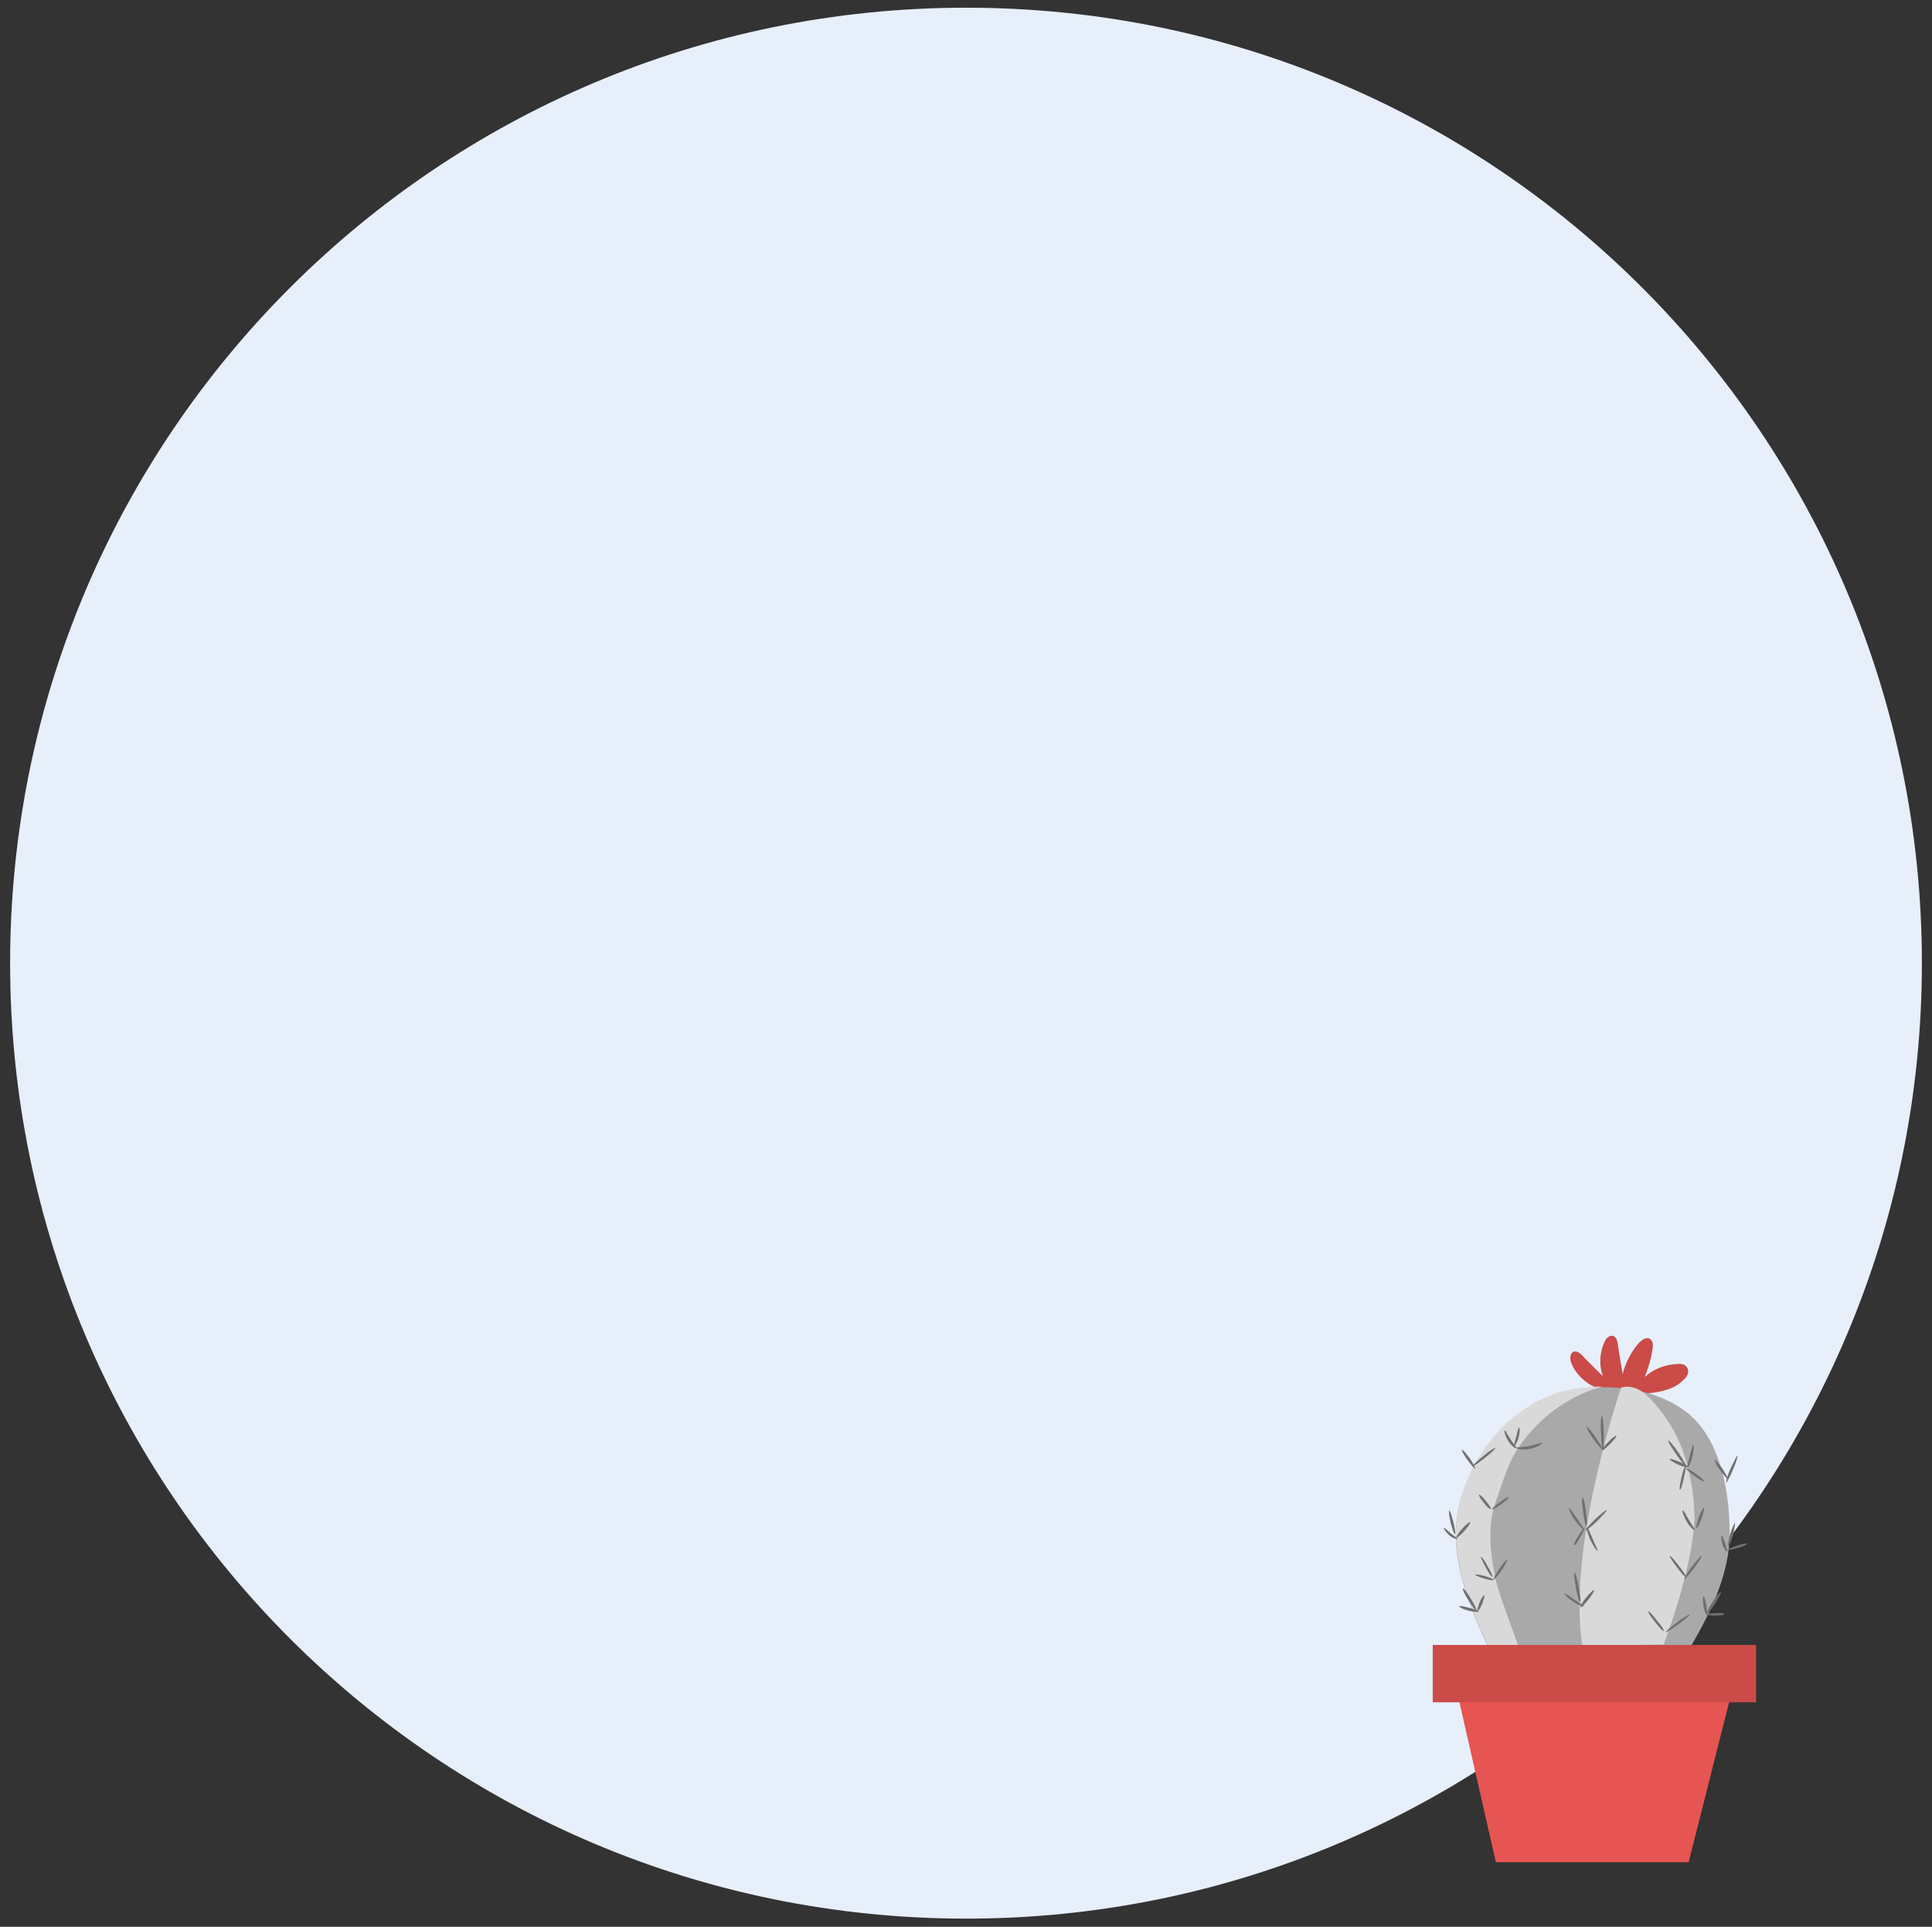 <?xml version="1.0" encoding="UTF-8"?> <!-- Generator: Adobe Illustrator 24.1.0, SVG Export Plug-In . SVG Version: 6.00 Build 0) --> <svg xmlns="http://www.w3.org/2000/svg" xmlns:xlink="http://www.w3.org/1999/xlink" id="Слой_1" x="0px" y="0px" viewBox="0 0 400.9 399.9" style="enable-background:new 0 0 400.9 399.9;" xml:space="preserve"><rect x="0" y="0" width="400.9" height="399.9" fill="#333333" stroke="none"/> <style type="text/css"> .st0{fill:#CA4B47;} .st1{fill:#A9A9AA;} .st2{fill:#D9D9D9;} .st3{fill:#E65551;} .st4{fill:#71706F;} .st5{fill:#E6EFFA;} </style> <g> <path class="st5" d="M398.8,199.9c0,109.5-88.8,198.3-198.3,198.3S2.1,309.5,2.1,199.9C2.1,90.4,90.9,1.6,200.5,1.6 S398.8,90.4,398.8,199.9"></path> <path class="st0" d="M350,283.7c-0.4-0.6-1.3-0.7-2-0.6c-2.4,0.1-4.9,1-6.7,2.7c0.7-1.8,1.3-3.7,1.6-5.7c0.1-0.8,0.2-1.7-0.5-2.2 c-0.8-0.5-1.7,0.2-2.3,0.8c-1.6,1.8-2.8,4.1-3.4,6.5c-0.3-2.1-0.7-4.1-1-6.2c-0.1-0.7-0.3-1.5-0.9-1.7c-0.8-0.3-1.6,0.5-1.9,1.3 c-1,2.2-1.1,4.8-0.3,7c-1.4-1.4-2.9-2.8-4.3-4.3c-0.4-0.4-1-0.9-1.6-0.8c-1,0.2-1,1.6-0.6,2.5c0.9,2.2,2.8,4,4.9,4.9l8.1,1.3 c3.2,0.2,8.1-0.4,10.2-2.8C350.1,285.8,350.7,284.6,350,283.7"></path> <path class="st1" d="M350.1,293.2c-7.7-6.1-20.6-6.8-29.6-2.7c-10.1,4.6-17.3,15.2-18.3,25.5c-0.9,9.8,3.8,19.7,7.8,28.6l39,0.2 c4.7-7.7,9.5-16.4,9.9-25.4C359.1,310.4,357.2,298.8,350.1,293.2"></path> <path class="st2" d="M320.1,290.3c-10.2,4.8-17.1,15.7-17.9,26c-0.7,9.8,4,19.6,8,28.6h6.1c0,0-5.4-14.3-5.9-16.9 c-0.5-2.5-2.3-10.2,0-16.4c2.3-6.2,2.6-9.8,8.7-16c6.1-6.2,13.4-7.8,13.4-7.8S325.9,287.5,320.1,290.3"></path> <polygon class="st3" points="302.3,350.9 310.4,386.5 350.4,386.5 359.4,350.9 "></polygon> <rect x="297.3" y="341.4" class="st0" width="67.1" height="11.9"></rect> <path class="st2" d="M336.4,288c0,0-11.2,32.4-8.1,53.4l10.6,0l6.3-0.1c0,0,5.8-14.7,6.4-25.7c0,0,0.4-10.7-4.7-19.4 c-2.2-3.6-4.5-6.2-6.2-7.4C338.3,287.2,336.4,288,336.4,288"></path> <path class="st4" d="M302.4,319.4c-0.1,0.1-0.9-0.1-1.7-0.8s-1.2-1.4-1.1-1.5c0.1-0.1,0.7,0.5,1.4,1.1 C301.8,318.8,302.5,319.3,302.4,319.4"></path> <path class="st4" d="M305.1,315.9c0.1,0.1-0.4,0.9-1.2,1.8c-0.8,0.9-1.5,1.5-1.7,1.4c-0.1-0.1,0.4-0.9,1.2-1.8 C304.2,316.4,304.9,315.8,305.1,315.9"></path> <path class="st4" d="M310.3,300.5c0.1,0.1-0.9,1.1-2.2,2.1c-1.3,1-2.4,1.8-2.5,1.7c-0.1-0.1,0.9-1.1,2.2-2.1 C309.1,301.1,310.2,300.4,310.3,300.5"></path> <path class="st4" d="M314.7,300.6c-0.1,0.1-1-0.4-1.7-1.5c-0.7-1.1-0.9-2.1-0.8-2.2c0.2-0.1,0.6,0.9,1.3,1.9 C314.1,299.8,314.8,300.5,314.7,300.6"></path> <path class="st4" d="M320,299.5c0.1,0.1-1,0.9-2.5,1.2c-1.6,0.3-2.8,0-2.8-0.2c0-0.2,1.2-0.1,2.7-0.4 C318.8,299.8,319.9,299.3,320,299.5"></path> <path class="st4" d="M309.3,313.2c-0.1,0.1-0.8-0.5-1.4-1.3c-0.7-0.8-1.1-1.6-1-1.7c0.1-0.1,0.8,0.5,1.4,1.3 C309,312.3,309.5,313.1,309.3,313.2"></path> <path class="st4" d="M313.1,310.7c0.1,0.1-0.6,0.8-1.6,1.5c-1,0.7-1.8,1.2-1.9,1.1c-0.1-0.1,0.6-0.8,1.6-1.5 C312.1,311.1,313,310.6,313.1,310.7"></path> <path class="st4" d="M309.9,327.9c0,0.2-0.9,0-2-0.3c-1-0.3-1.9-0.7-1.8-0.8c0-0.1,0.9,0,2,0.3C309.1,327.4,310,327.8,309.9,327.9"></path> <path class="st4" d="M312.8,323.6c0.1,0.1-0.4,1.1-1.2,2.3c-0.8,1.2-1.6,2-1.7,2c-0.1-0.1,0.4-1.1,1.2-2.3 C311.9,324.4,312.7,323.6,312.8,323.6"></path> <path class="st4" d="M309.7,327.3c-0.1,0.1-0.8-0.8-1.4-2c-0.7-1.2-1.1-2.2-1-2.2c0.1-0.1,0.8,0.8,1.4,2 C309.4,326.2,309.8,327.2,309.7,327.3"></path> <path class="st4" d="M306.9,334.4c0,0.2-1,0.2-2.1-0.1c-1.2-0.3-2-0.7-2-0.9c0.1-0.2,1,0,2.1,0.3C306,334,306.9,334.3,306.9,334.4"></path> <path class="st4" d="M308,331.1c0.1,0.1-0.1,0.8-0.4,1.7c-0.4,0.9-0.8,1.6-1,1.5c-0.1-0.1,0.1-0.8,0.4-1.7 C307.4,331.7,307.8,331,308,331.1"></path> <path class="st4" d="M306.3,334.2c-0.1,0.1-0.9-0.9-1.6-2.1c-0.8-1.2-1.3-2.3-1.1-2.4c0.1-0.1,0.9,0.9,1.6,2.1 C306,333.1,306.5,334.1,306.3,334.2"></path> <path class="st4" d="M354.3,335.4c-0.1,0-0.6-0.8-0.8-2c-0.2-1.2-0.2-2.1,0-2.1c0.2,0,0.4,0.9,0.6,2 C354.2,334.4,354.4,335.3,354.3,335.4"></path> <path class="st4" d="M357.8,335c0,0.2-0.8,0.3-1.8,0.3c-1,0-1.8-0.1-1.8-0.2c0-0.2,0.8-0.3,1.8-0.3 C357,334.7,357.8,334.8,357.8,335"></path> <path class="st4" d="M354.2,334.8c-0.1-0.1,0.4-1.1,1.2-2.4c0.8-1.2,1.6-2.1,1.7-2c0.1,0.1-0.4,1.1-1.2,2.4 C355.1,334,354.4,334.9,354.2,334.8"></path> <path class="st4" d="M306.1,304.8c-0.1,0.1-0.8-0.7-1.6-1.8c-0.8-1.1-1.3-2.1-1.1-2.1c0.1-0.1,0.8,0.7,1.6,1.8 C305.7,303.7,306.2,304.7,306.1,304.8"></path> <path class="st4" d="M360.5,302.1c0.1,0.1-0.2,1.4-0.9,2.9c-0.6,1.5-1.3,2.7-1.4,2.7c-0.1-0.1,0.2-1.4,0.9-2.9 C359.8,303.3,360.4,302.1,360.5,302.1"></path> <path class="st4" d="M358.5,306.9c-0.1,0.1-0.8-0.7-1.6-1.8c-0.8-1.1-1.3-2.1-1.1-2.1c0.1-0.1,0.8,0.7,1.6,1.8 C358.1,305.9,358.6,306.8,358.5,306.9"></path> <path class="st4" d="M300.7,313.5c0.2,0,0.5,1,0.9,2.4c0.3,1.3,0.5,2.5,0.3,2.5c-0.2,0-0.5-1-0.9-2.4 C300.7,314.7,300.6,313.5,300.7,313.5"></path> <path class="st4" d="M358.4,322c-0.1,0.1-0.7-0.5-1-1.5c-0.3-1-0.3-1.8-0.1-1.8c0.2,0,0.3,0.8,0.7,1.6 C358.2,321.2,358.6,321.9,358.4,322"></path> <path class="st4" d="M362.5,320.4c0,0.2-0.8,0.6-2,0.9c-1.1,0.3-2.1,0.5-2.1,0.4c0-0.1,0.8-0.5,2-0.9 C361.5,320.4,362.5,320.2,362.5,320.4"></path> <path class="st4" d="M360,316.1c0.1,0-0.1,1.2-0.4,2.5c-0.4,1.3-0.8,2.4-1,2.3c-0.2,0,0.1-1.2,0.4-2.5 C359.4,317.1,359.9,316.1,360,316.1"></path> <path class="st4" d="M328.7,317.5c-0.1,0.1-1-0.7-1.9-2c-0.9-1.2-1.3-2.4-1.2-2.5c0.1-0.1,0.8,0.9,1.6,2.1 C328.1,316.4,328.8,317.4,328.7,317.5"></path> <path class="st4" d="M333.4,313.4c0.1,0.1-0.8,1.1-2,2.3c-1.2,1.2-2.3,2-2.4,1.9c-0.1-0.1,0.8-1.1,2-2.3 C332.3,314.1,333.3,313.3,333.4,313.4"></path> <path class="st4" d="M329.2,316.7c-0.2,0-0.5-1.3-0.7-2.9c-0.2-1.6-0.3-3-0.1-3c0.2,0,0.5,1.3,0.7,2.9 C329.3,315.4,329.4,316.7,329.2,316.7"></path> <path class="st4" d="M326.6,320.7c-0.1-0.1,0.3-1,0.9-1.9c0.6-1,1.2-1.7,1.3-1.7c0.1,0.1-0.3,1-0.9,1.9 C327.4,320.1,326.8,320.8,326.6,320.7"></path> <path class="st4" d="M331.5,321.9c-0.1,0.1-0.8-0.9-1.5-2.3c-0.6-1.4-0.9-2.5-0.7-2.6c0.2,0,0.6,1,1.2,2.4 C331.1,320.8,331.6,321.8,331.5,321.9"></path> <path class="st4" d="M332.5,300.8c-0.1,0.1-1-0.9-1.9-2.2c-0.9-1.3-1.5-2.4-1.4-2.5c0.1-0.1,1,0.9,1.9,2.2 C332,299.6,332.6,300.7,332.5,300.8"></path> <path class="st4" d="M335.4,298c0.1,0.1-0.5,0.9-1.3,1.7c-0.8,0.8-1.5,1.4-1.7,1.3c-0.1-0.1,0.5-0.9,1.3-1.7 C334.5,298.4,335.3,297.9,335.4,298"></path> <path class="st4" d="M332.4,293.9c0.2,0,0.3,1.5,0.4,3.4c0,1.9,0,3.5-0.2,3.5c-0.2,0-0.3-1.5-0.4-3.4 C332.1,295.4,332.2,293.9,332.4,293.9"></path> <path class="st4" d="M350.4,304.5c0,0.1-1,0-2.1-0.5c-1.1-0.5-1.9-1-1.8-1.2c0.1-0.1,1,0.2,2,0.6 C349.6,303.9,350.4,304.3,350.4,304.5"></path> <path class="st4" d="M351.3,299.9c0.2,0,0.2,1.1-0.1,2.4c-0.3,1.3-0.8,2.2-1,2.2c-0.1-0.1,0.1-1.1,0.4-2.3 C351,300.9,351.2,299.9,351.3,299.9"></path> <path class="st4" d="M349.9,304.3c-0.1,0.1-1.1-1-2.1-2.5c-1-1.5-1.8-2.7-1.6-2.8c0.1-0.1,1.1,1,2.1,2.5 C349.3,303,350,304.3,349.9,304.3"></path> <path class="st4" d="M348.6,309.2c-0.2,0,0-1.1,0.3-2.5c0.3-1.3,0.7-2.4,0.8-2.4c0.2,0,0,1.1-0.3,2.5 C349.1,308.2,348.8,309.2,348.6,309.2"></path> <path class="st4" d="M353.7,307.5c-0.1,0.1-1-0.4-2.1-1.2c-1.1-0.8-1.9-1.5-1.8-1.6c0.1-0.1,1,0.4,2.1,1.2 C353,306.6,353.8,307.4,353.7,307.5"></path> <path class="st4" d="M328.7,333.4c-0.1,0.1-1.1-0.2-2.3-1c-1.2-0.8-1.9-1.6-1.8-1.7c0.1-0.1,1,0.5,2.1,1.3 C327.8,332.7,328.8,333.3,328.7,333.4"></path> <path class="st4" d="M330.8,330c0.1,0.1-0.4,1-1.2,2c-0.8,1-1.6,1.7-1.7,1.6c-0.1-0.1,0.4-1,1.2-2 C329.9,330.6,330.7,329.9,330.8,330"></path> <path class="st4" d="M326.7,326.4c0.2,0,0.6,1.3,0.9,3s0.5,3.1,0.3,3.1c-0.2,0-0.6-1.3-0.9-3C326.7,327.8,326.5,326.4,326.7,326.4"></path> <path class="st4" d="M315.2,296.3c0.2,0,0.2,1-0.1,2.1c-0.3,1.1-0.9,1.9-1,1.9c-0.1-0.1,0.2-0.9,0.5-2 C314.9,297.2,315,296.3,315.2,296.3"></path> <path class="st4" d="M349.7,327.2c-0.1,0.1-0.9-0.8-1.8-2c-0.9-1.2-1.5-2.2-1.4-2.3c0.1-0.1,0.9,0.8,1.8,2 C349.3,326.1,349.9,327.1,349.7,327.2"></path> <path class="st4" d="M353.1,322.9c0.1,0.1-0.6,1.2-1.6,2.6c-1,1.3-1.9,2.3-2,2.2c-0.1-0.1,0.6-1.2,1.6-2.6 C352.1,323.8,353,322.8,353.1,322.9"></path> <path class="st4" d="M351.7,317.6c-0.1,0.1-1-0.6-1.7-1.8c-0.7-1.2-1-2.3-0.8-2.3c0.2-0.1,0.6,0.9,1.3,2 C351.1,316.6,351.8,317.5,351.7,317.6"></path> <path class="st4" d="M353.6,312.9c0.1,0.1-0.1,1.1-0.5,2.2c-0.4,1.2-0.9,2.1-1.1,2c-0.1-0.1,0.1-1.1,0.5-2.2 C352.9,313.8,353.4,312.9,353.6,312.9"></path> <path class="st4" d="M345.2,338.5c-0.1,0.1-0.9-0.7-1.8-1.9c-0.9-1.1-1.5-2.1-1.4-2.2c0.1-0.1,0.9,0.7,1.8,1.9 C344.8,337.4,345.4,338.4,345.2,338.5"></path> <path class="st4" d="M350.6,335.1c0.1,0.1-0.9,1-2.3,2c-1.4,1-2.5,1.7-2.6,1.6c-0.1-0.1,0.9-1,2.3-2 C349.3,335.7,350.5,335,350.6,335.1"></path> </g> </svg> 